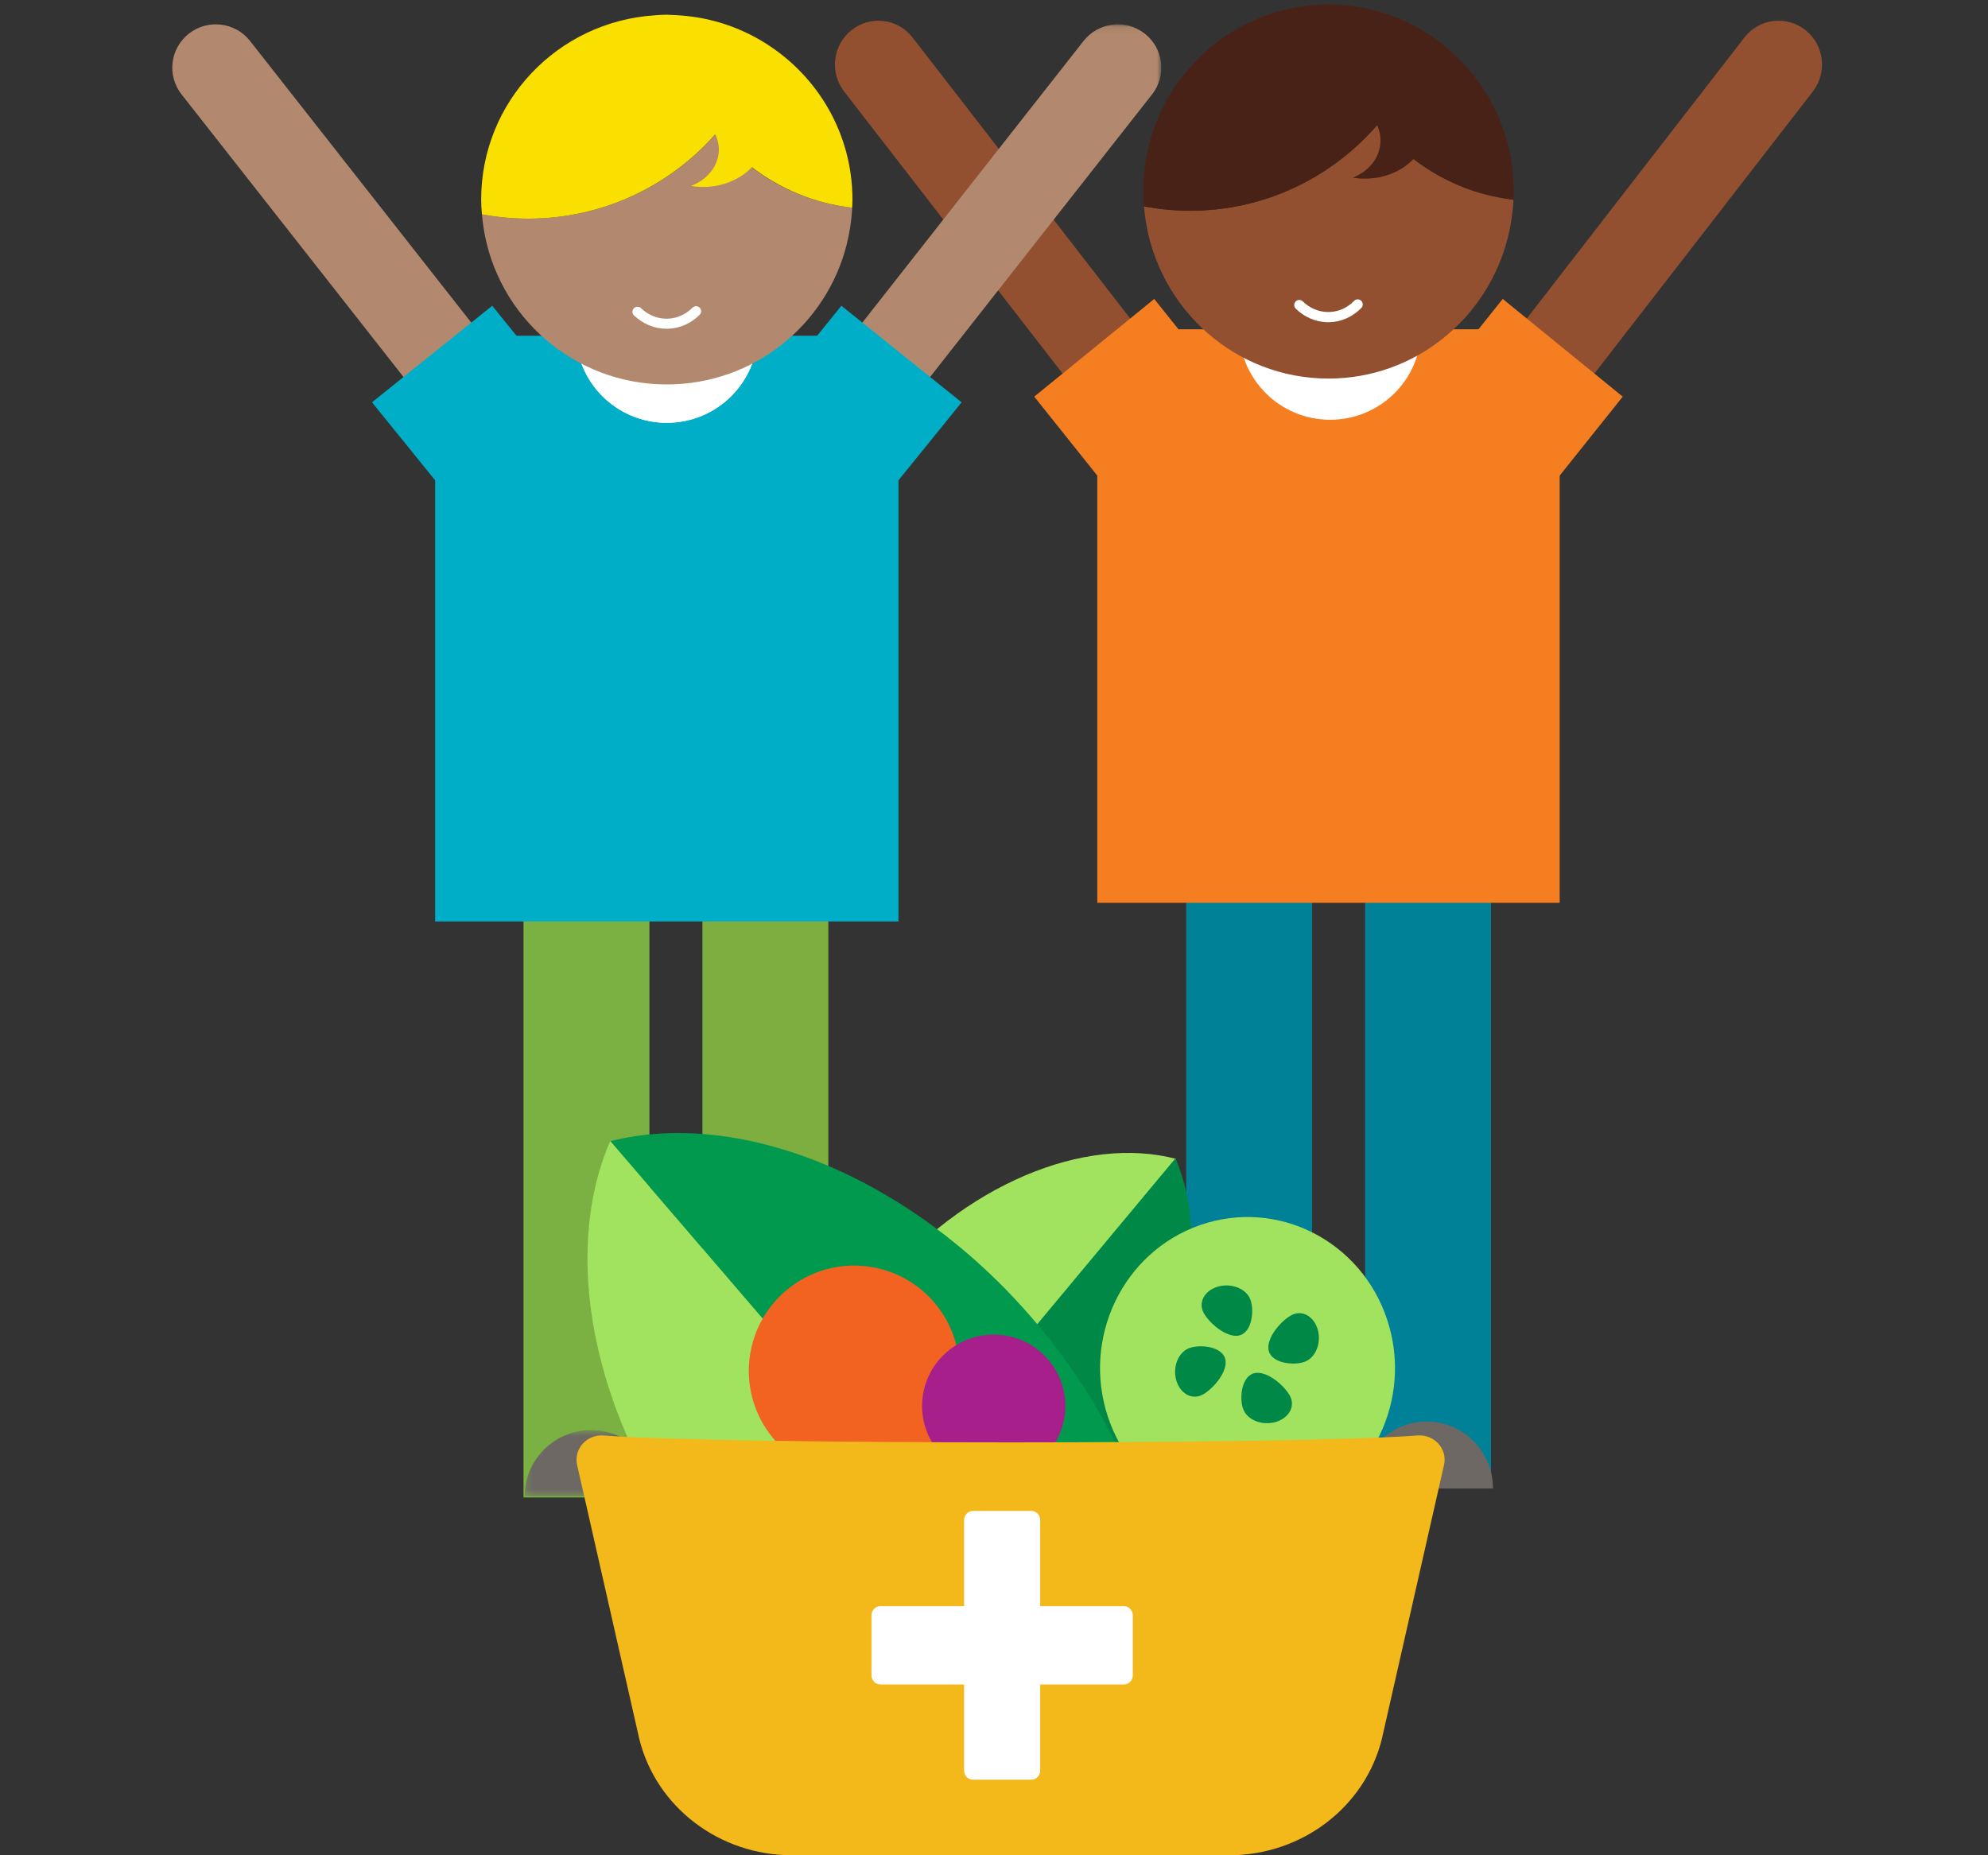<?xml version="1.0" encoding="UTF-8"?>
<svg width="300px" height="280px" viewBox="0 0 300 280" version="1.1" xmlns="http://www.w3.org/2000/svg" xmlns:xlink="http://www.w3.org/1999/xlink">
    <rect x="0" y="0" width="300" height="280" fill="#333333" stroke="none"/>
    <title>23 - Dine 11</title>
    <defs>
        <polygon id="path-1" points="0.235 0.561 20.284 0.561 20.284 10.545 0.235 10.545"></polygon>
        <polygon id="path-3" points="0.895 0.561 20.946 0.561 20.946 10.545 0.895 10.545"></polygon>
        <polygon id="path-5" points="0.157 0.1 65.155 0.1 65.155 79.219 0.157 79.219"></polygon>
    </defs>
    <g id="23---Dine-11" stroke="none" stroke-width="1" fill="none" fill-rule="evenodd">
        <g id="Group-33" transform="translate(126, 0)">
            <polygon id="Fill-10" fill="#008197" points="53 224 72 224 72 120 53 120"></polygon>
            <polyline id="Fill-11" fill="#008197" points="99 224 99 120 80 120 80 224"></polyline>
            <g id="Group-32">
                <path d="M52.679,224.644 C52.679,219.064 57.158,214.539 62.683,214.539 C68.206,214.539 72.686,219.064 72.686,224.644" id="Fill-12" fill="#00BBEC"></path>
                <path d="M79.286,224.644 C79.286,219.064 83.766,214.539 89.291,214.539 C94.816,214.539 99.296,219.064 99.296,224.644" id="Fill-14" fill="#6D6864"></path>
                <path d="M63.475,72.511 L11.715,5.667 C9.483,2.788 5.367,2.278 2.515,4.532 C-0.335,6.782 -0.838,10.944 1.392,13.821 L53.152,80.665 C55.382,83.544 59.5,84.053 62.35,81.801 C65.2,79.549 65.705,75.39 63.475,72.511" id="Fill-16" fill="#935031"></path>
                <path d="M95.798,80.665 L147.559,13.821 C149.79,10.942 149.288,6.783 146.437,4.533 C143.585,2.279 139.467,2.788 137.238,5.665 L85.476,72.51 C83.246,75.388 83.749,79.55 86.601,81.8 C89.451,84.054 93.567,83.544 95.798,80.665" id="Fill-18" fill="#935031"></path>
                <path d="M109.365,136.254 L39.588,136.254 L39.588,57.612 C39.588,53.241 43.095,49.695 47.427,49.695 L101.763,49.695 C105.961,49.695 109.365,53.133 109.365,57.373 L109.365,136.254 Z" id="Fill-20" fill="#F57E20"></path>
                <path d="M88.461,49.676 C88.461,57.23 82.314,63.351 74.731,63.351 C67.146,63.351 61,57.23 61,49.676 C61,42.122 67.146,36 74.731,36 C82.314,36 88.461,42.122 88.461,49.676" id="Fill-16" fill="#FFFFFF"></path>
                <path d="M100.77,45.116 L118.879,59.862 L102.426,80.472 L90.38,70.66 C87.033,67.935 86.508,62.983 89.208,59.6 L100.77,45.116 Z" id="Fill-27" fill="#F57E20"></path>
                <path d="M48.181,45.116 L30.073,59.862 L46.525,80.472 L58.569,70.66 C61.917,67.935 62.443,62.983 59.743,59.6 L48.181,45.116 Z" id="Fill-24" fill="#F57E20"></path>
                <path d="M81.952,18.741 C75.064,26.741 64.922,31.806 53.6,31.806 C51.214,31.806 48.888,31.574 46.628,31.145 C46.689,31.804 46.769,32.458 46.862,33.11 C48.882,46.701 60.458,57.133 74.476,57.133 C87.556,57.133 98.507,48.047 101.558,35.793 C102.012,33.966 102.299,32.079 102.39,30.137 C94.141,29.195 86.891,24.953 81.952,18.741" id="Fill-29" fill="#935031"></path>
                <path d="M102.432,28.893 C102.432,18.888 97.263,10.126 89.489,5.115 C88.471,4.457 87.41,3.857 86.304,3.336 C82.934,1.74 79.201,0.813 75.26,0.699 C74.995,0.692 74.74,0.655 74.476,0.655 C73.842,0.655 73.221,0.707 72.6,0.751 C58.038,1.73 46.519,13.938 46.519,28.893 C46.519,29.653 46.561,30.401 46.628,31.143 C48.889,31.572 51.216,31.807 53.602,31.807 C64.855,31.807 74.94,26.799 81.826,18.882 C82.222,19.795 82.405,20.784 82.289,21.805 C82.021,24.103 80.372,25.943 78.131,26.809 C78.291,26.836 78.451,26.867 78.616,26.886 C82.082,27.297 85.291,26.107 87.325,23.986 C91.61,27.282 96.758,29.493 102.392,30.136 C102.411,29.724 102.432,29.313 102.432,28.893 M80.81,17.182 L80.81,17.182 C80.456,16.674 80.122,16.151 79.797,15.62 C80.122,16.151 80.456,16.674 80.81,17.182 M75.591,3.993 C75.549,3.693 75.492,3.399 75.456,3.097 C75.492,3.399 75.549,3.693 75.591,3.993 M76.077,6.532 C75.989,6.163 75.898,5.797 75.823,5.424 C75.898,5.795 75.987,6.163 76.077,6.532 M76.726,8.895 C76.598,8.488 76.467,8.08 76.355,7.667 C76.467,8.08 76.596,8.488 76.726,8.895 M77.537,11.136 C77.358,10.701 77.19,10.263 77.034,9.82 C77.19,10.263 77.358,10.703 77.537,11.136 M78.493,13.263 C78.266,12.807 78.051,12.343 77.845,11.872 C78.051,12.343 78.266,12.807 78.493,13.263 M79.587,15.28 C79.304,14.801 79.037,14.311 78.778,13.817 C79.037,14.311 79.302,14.801 79.587,15.28" id="Fill-28" fill="#482216"></path>
                <path d="M69.536,46.588 C70.837,47.85 72.558,48.628 74.437,48.628 L74.673,48.625 C76.522,48.561 78.189,47.75 79.427,46.486 C79.724,46.186 79.722,45.7 79.423,45.4 C79.126,45.103 78.646,45.105 78.349,45.405 C77.352,46.419 76.059,47.04 74.622,47.09 L74.437,47.094 C72.979,47.092 71.638,46.496 70.587,45.482 C70.286,45.186 69.807,45.196 69.513,45.505 C69.224,45.809 69.236,46.294 69.536,46.588" id="Fill-31" fill="#FFFFFF"></path>
            </g>
        </g>
        <g id="Group-35" transform="translate(26, 2)">
            <polygon id="Fill-1" fill="#7BB142" points="53 224 72 224 72 118 53 118"></polygon>
            <polygon id="Fill-2" fill="#7FAE40" points="80 224 99 224 99 118 80 118"></polygon>
            <g id="Group-34">
                <g id="Group-5" transform="translate(52.941, 213.271)">
                    <mask id="mask-2" fill="white">
                        <use xlink:href="#path-1"></use>
                    </mask>
                    <g id="Clip-4"></g>
                    <path d="M0.235,10.546 C0.235,5.031 4.723,0.561 10.261,0.561 C15.796,0.561 20.284,5.031 20.284,10.546" id="Fill-3" fill="#6D6864" mask="url(#mask-2)"></path>
                </g>
                <g id="Group-8" transform="translate(88.235, 213.271)">
                    <mask id="mask-4" fill="white">
                        <use xlink:href="#path-3"></use>
                    </mask>
                    <g id="Clip-7"></g>
                    <path d="M0.895,10.546 C0.895,5.031 5.383,0.561 10.921,0.561 C16.458,0.561 20.946,5.031 20.946,10.546" id="Fill-6" fill="#6D6864" mask="url(#mask-4)"></path>
                </g>
                <path d="M63.601,70.225 L11.735,4.184 C9.502,1.34 5.376,0.838 2.521,3.063 C-0.336,5.286 -0.839,9.397 1.395,12.241 L53.258,78.282 C55.494,81.126 59.618,81.628 62.473,79.405 C65.329,77.18 65.835,73.071 63.601,70.225" id="Fill-9" fill="#B2896E"></path>
                <g id="Group-13" transform="translate(84.095, 1.574)">
                    <mask id="mask-6" fill="white">
                        <use xlink:href="#path-5"></use>
                    </mask>
                    <g id="Clip-12"></g>
                    <path d="M11.895,76.708 L63.761,10.667 C65.995,7.824 65.49,3.714 62.635,1.489 C59.78,-0.736 55.652,-0.235 53.418,2.611 L1.552,68.653 C-0.682,71.497 -0.178,75.605 2.678,77.831 C5.535,80.055 9.66,79.554 11.895,76.708" id="Fill-11" fill="#B2896E" mask="url(#mask-6)"></path>
                </g>
                <path d="M109.583,137.07 L39.666,137.07 L39.666,56.494 C39.666,52.173 43.183,48.671 47.52,48.671 L101.967,48.671 C106.172,48.671 109.583,52.068 109.583,56.258 L109.583,137.07 Z" id="Fill-14" fill="#00AFC7"></path>
                <path d="M88.355,48.135 C88.355,55.689 82.209,61.81 74.626,61.81 C67.041,61.81 60.895,55.689 60.895,48.135 C60.895,40.58 67.041,34.459 74.626,34.459 C82.209,34.459 88.355,40.58 88.355,48.135" id="Fill-16" fill="#FFFFFF"></path>
                <path d="M88.355,48.135 C88.355,55.689 82.209,61.81 74.626,61.81 C67.041,61.81 60.895,55.689 60.895,48.135 C60.895,40.58 67.041,34.459 74.626,34.459 C82.209,34.459 88.355,40.58 88.355,48.135" id="Fill-16" fill="#FFFFFF"></path>
                <path d="M100.972,44.147 L119.113,58.718 L102.632,79.077 L90.563,69.386 C87.209,66.693 86.679,61.799 89.385,58.457 L100.972,44.147 Z" id="Fill-18" fill="#00AFC7"></path>
                <path d="M48.277,44.147 L30.136,58.718 L46.62,79.077 L58.685,69.386 C62.044,66.693 62.569,61.799 59.861,58.457 L48.277,44.147 Z" id="Fill-20" fill="#00AFC7"></path>
                <path d="M82.117,18.09 C75.215,25.996 65.05,30.998 53.707,30.998 C51.319,30.998 48.988,30.767 46.722,30.344 C46.782,30.996 46.861,31.643 46.957,32.284 C48.981,45.712 60.578,56.02 74.626,56.02 C87.732,56.02 98.703,47.043 101.761,34.935 C102.215,33.135 102.504,31.268 102.596,29.347 C94.33,28.416 87.065,24.227 82.117,18.09" id="Fill-22" fill="#B2896E"></path>
                <path d="M87.978,13.103 C88.165,13.446 88.389,13.771 88.639,14.08 C88.442,13.745 88.225,13.416 87.978,13.103" id="Fill-24" fill="#4A7B99"></path>
                <path d="M81.036,16.68 C80.096,15.116 79.681,13.316 79.991,11.479 C80.127,10.674 80.399,9.919 80.771,9.219 L80.768,9.219" id="Fill-26" fill="#4A7B99"></path>
                <path d="M81.722,17.664 C81.526,17.319 81.297,16.99 81.035,16.679 C81.238,17.02 81.464,17.349 81.722,17.664" id="Fill-28" fill="#4A7B99"></path>
                <path d="M102.637,28.121 C102.637,18.234 97.455,9.578 89.669,4.627 C88.646,3.977 87.585,3.385 86.479,2.87 C83.101,1.293 79.358,0.377 75.409,0.265 C75.146,0.258 74.888,0.221 74.625,0.221 C73.992,0.221 73.367,0.274 72.746,0.316 C58.155,1.282 46.611,13.345 46.611,28.121 C46.611,28.871 46.655,29.611 46.722,30.346 C48.988,30.768 51.317,31 53.707,31 C64.962,31 75.045,26.064 81.944,18.268 C82.341,19.161 82.572,20.117 82.452,21.118 C82.184,23.389 80.535,25.207 78.287,26.061 C78.448,26.087 78.61,26.117 78.774,26.136 C82.245,26.542 85.436,25.347 87.465,23.243 C91.766,26.516 96.937,28.711 102.598,29.349 C102.615,28.94 102.637,28.532 102.637,28.121 M75.951,4.641 C76.044,5.121 76.161,5.59 76.274,6.06 C76.161,5.589 76.042,5.121 75.951,4.641 M77.085,8.847 C77.262,9.355 77.424,9.87 77.625,10.366 C77.424,9.87 77.262,9.357 77.085,8.847" id="Fill-30" fill="#F9E000"></path>
                <path d="M69.676,45.602 C70.978,46.848 72.706,47.618 74.585,47.616 L74.822,47.614 C76.676,47.551 78.344,46.75 79.586,45.502 C79.881,45.205 79.881,44.725 79.581,44.43 C79.285,44.134 78.803,44.138 78.506,44.433 C77.506,45.433 76.211,46.048 74.771,46.098 L74.585,46.101 C73.124,46.101 71.779,45.511 70.729,44.509 C70.426,44.219 69.944,44.228 69.651,44.53 C69.364,44.834 69.372,45.312 69.676,45.602" id="Fill-32" fill="#FFFFFF"></path>
            </g>
        </g>
        <g id="Group-35" transform="translate(87, 171)">
            <g id="Group-27">
                <path d="M45.264,23.561 C58.49,7.663 76.708,0.286 90.5,3.904 L33.437,72.5 C27.794,59.082 32.038,39.459 45.264,23.561" id="Fill-1" fill="#A1E25E"></path>
                <path d="M78.514,52.889 C65.227,68.835 46.924,76.233 33.068,72.605 L90.396,3.802 C96.066,17.26 91.801,36.943 78.514,52.889" id="Fill-3" fill="#008846"></path>
                <path d="M122.33,28.162 C126.276,40.091 120.042,53.042 108.404,57.087 C96.766,61.134 84.133,54.742 80.185,42.815 C76.238,30.886 82.472,17.935 94.11,13.889 C105.747,9.843 118.383,16.232 122.33,28.162" id="Fill-5" fill="#A1E25E"></path>
                <path d="M101.638,25.008 C102.304,26.555 102.018,30.011 100.055,30.536 C98.092,31.06 95.195,28.454 94.529,26.908 C93.865,25.361 94.917,23.681 96.879,23.158 C98.841,22.633 100.972,23.461 101.638,25.008" id="Fill-7" fill="#008846"></path>
                <path d="M107.761,39.883 C108.427,41.43 107.376,43.108 105.413,43.633 C103.45,44.158 101.317,43.329 100.653,41.783 C99.988,40.236 100.273,36.78 102.236,36.255 C104.199,35.73 107.094,38.336 107.761,39.883" id="Fill-9" fill="#008846"></path>
                <path d="M92.344,32.508 C93.896,31.844 97.366,32.131 97.893,34.086 C98.417,36.041 95.803,38.928 94.252,39.591 C92.7,40.255 91.013,39.206 90.488,37.25 C89.961,35.295 90.793,33.172 92.344,32.508" id="Fill-11" fill="#008846"></path>
                <path d="M108.108,27.385 C109.66,26.722 111.344,27.771 111.871,29.725 C112.398,31.683 111.566,33.805 110.014,34.469 C108.463,35.132 104.994,34.847 104.467,32.891 C103.941,30.934 106.556,28.049 108.108,27.385" id="Fill-13" fill="#008846"></path>
                <path d="M68.913,28.122 C50.253,6.378 24.55,-3.713 5.087,1.237 L85.599,95.058 C93.561,76.707 87.572,49.867 68.913,28.122" id="Fill-15" fill="#00994E"></path>
                <path d="M21.772,68.136 C40.43,89.88 66.131,99.971 85.592,95.021 L5.088,1.2 C-2.873,19.551 3.115,46.39 21.772,68.136" id="Fill-17" fill="#A1E25E"></path>
                <path d="M54.089,25.696 C59.725,32.43 58.834,42.458 52.101,48.093 C45.368,53.728 35.342,52.839 29.706,46.104 C24.072,39.37 24.961,29.342 31.695,23.707 C38.428,18.071 48.455,18.962 54.089,25.696" id="Fill-19" fill="#F26322"></path>
                <path d="M71.246,34.277 C75.078,38.841 74.474,45.634 69.894,49.454 C65.316,53.271 58.497,52.669 54.667,48.106 C50.833,43.542 51.44,36.749 56.019,32.929 C60.597,29.112 67.414,29.716 71.246,34.277" id="Fill-21" fill="#A61F8A"></path>
                <path d="M98.486,109 L32.513,109 C21.544,109 12.007,101.728 9.467,91.421 L0.107,50.163 C-0.495,47.728 1.528,45.435 4.111,45.642 C21.591,47.037 109.383,47.036 126.89,45.641 C129.473,45.435 131.493,47.726 130.894,50.161 L121.534,91.421 C118.991,101.728 109.455,109 98.486,109" id="Fill-23" fill="#F3B91B"></path>
                <path d="M82.613,71.408 L69.969,71.408 L69.969,58.402 C69.969,57.651 69.371,57.035 68.64,57.035 L59.817,57.035 C59.085,57.035 58.488,57.651 58.488,58.402 L58.488,71.408 L45.843,71.408 C45.113,71.408 44.515,72.024 44.515,72.775 L44.515,81.853 C44.515,82.604 45.113,83.22 45.843,83.22 L58.488,83.22 L58.488,96.226 C58.488,96.977 59.085,97.593 59.817,97.593 L68.64,97.593 C69.371,97.593 69.969,96.977 69.969,96.226 L69.969,83.22 L82.613,83.22 C83.343,83.22 83.942,82.604 83.942,81.853 L83.942,72.775 C83.942,72.024 83.343,71.408 82.613,71.408" id="Fill-25" fill="#FFFFFF"></path>
            </g>
        </g>
    </g>
</svg>